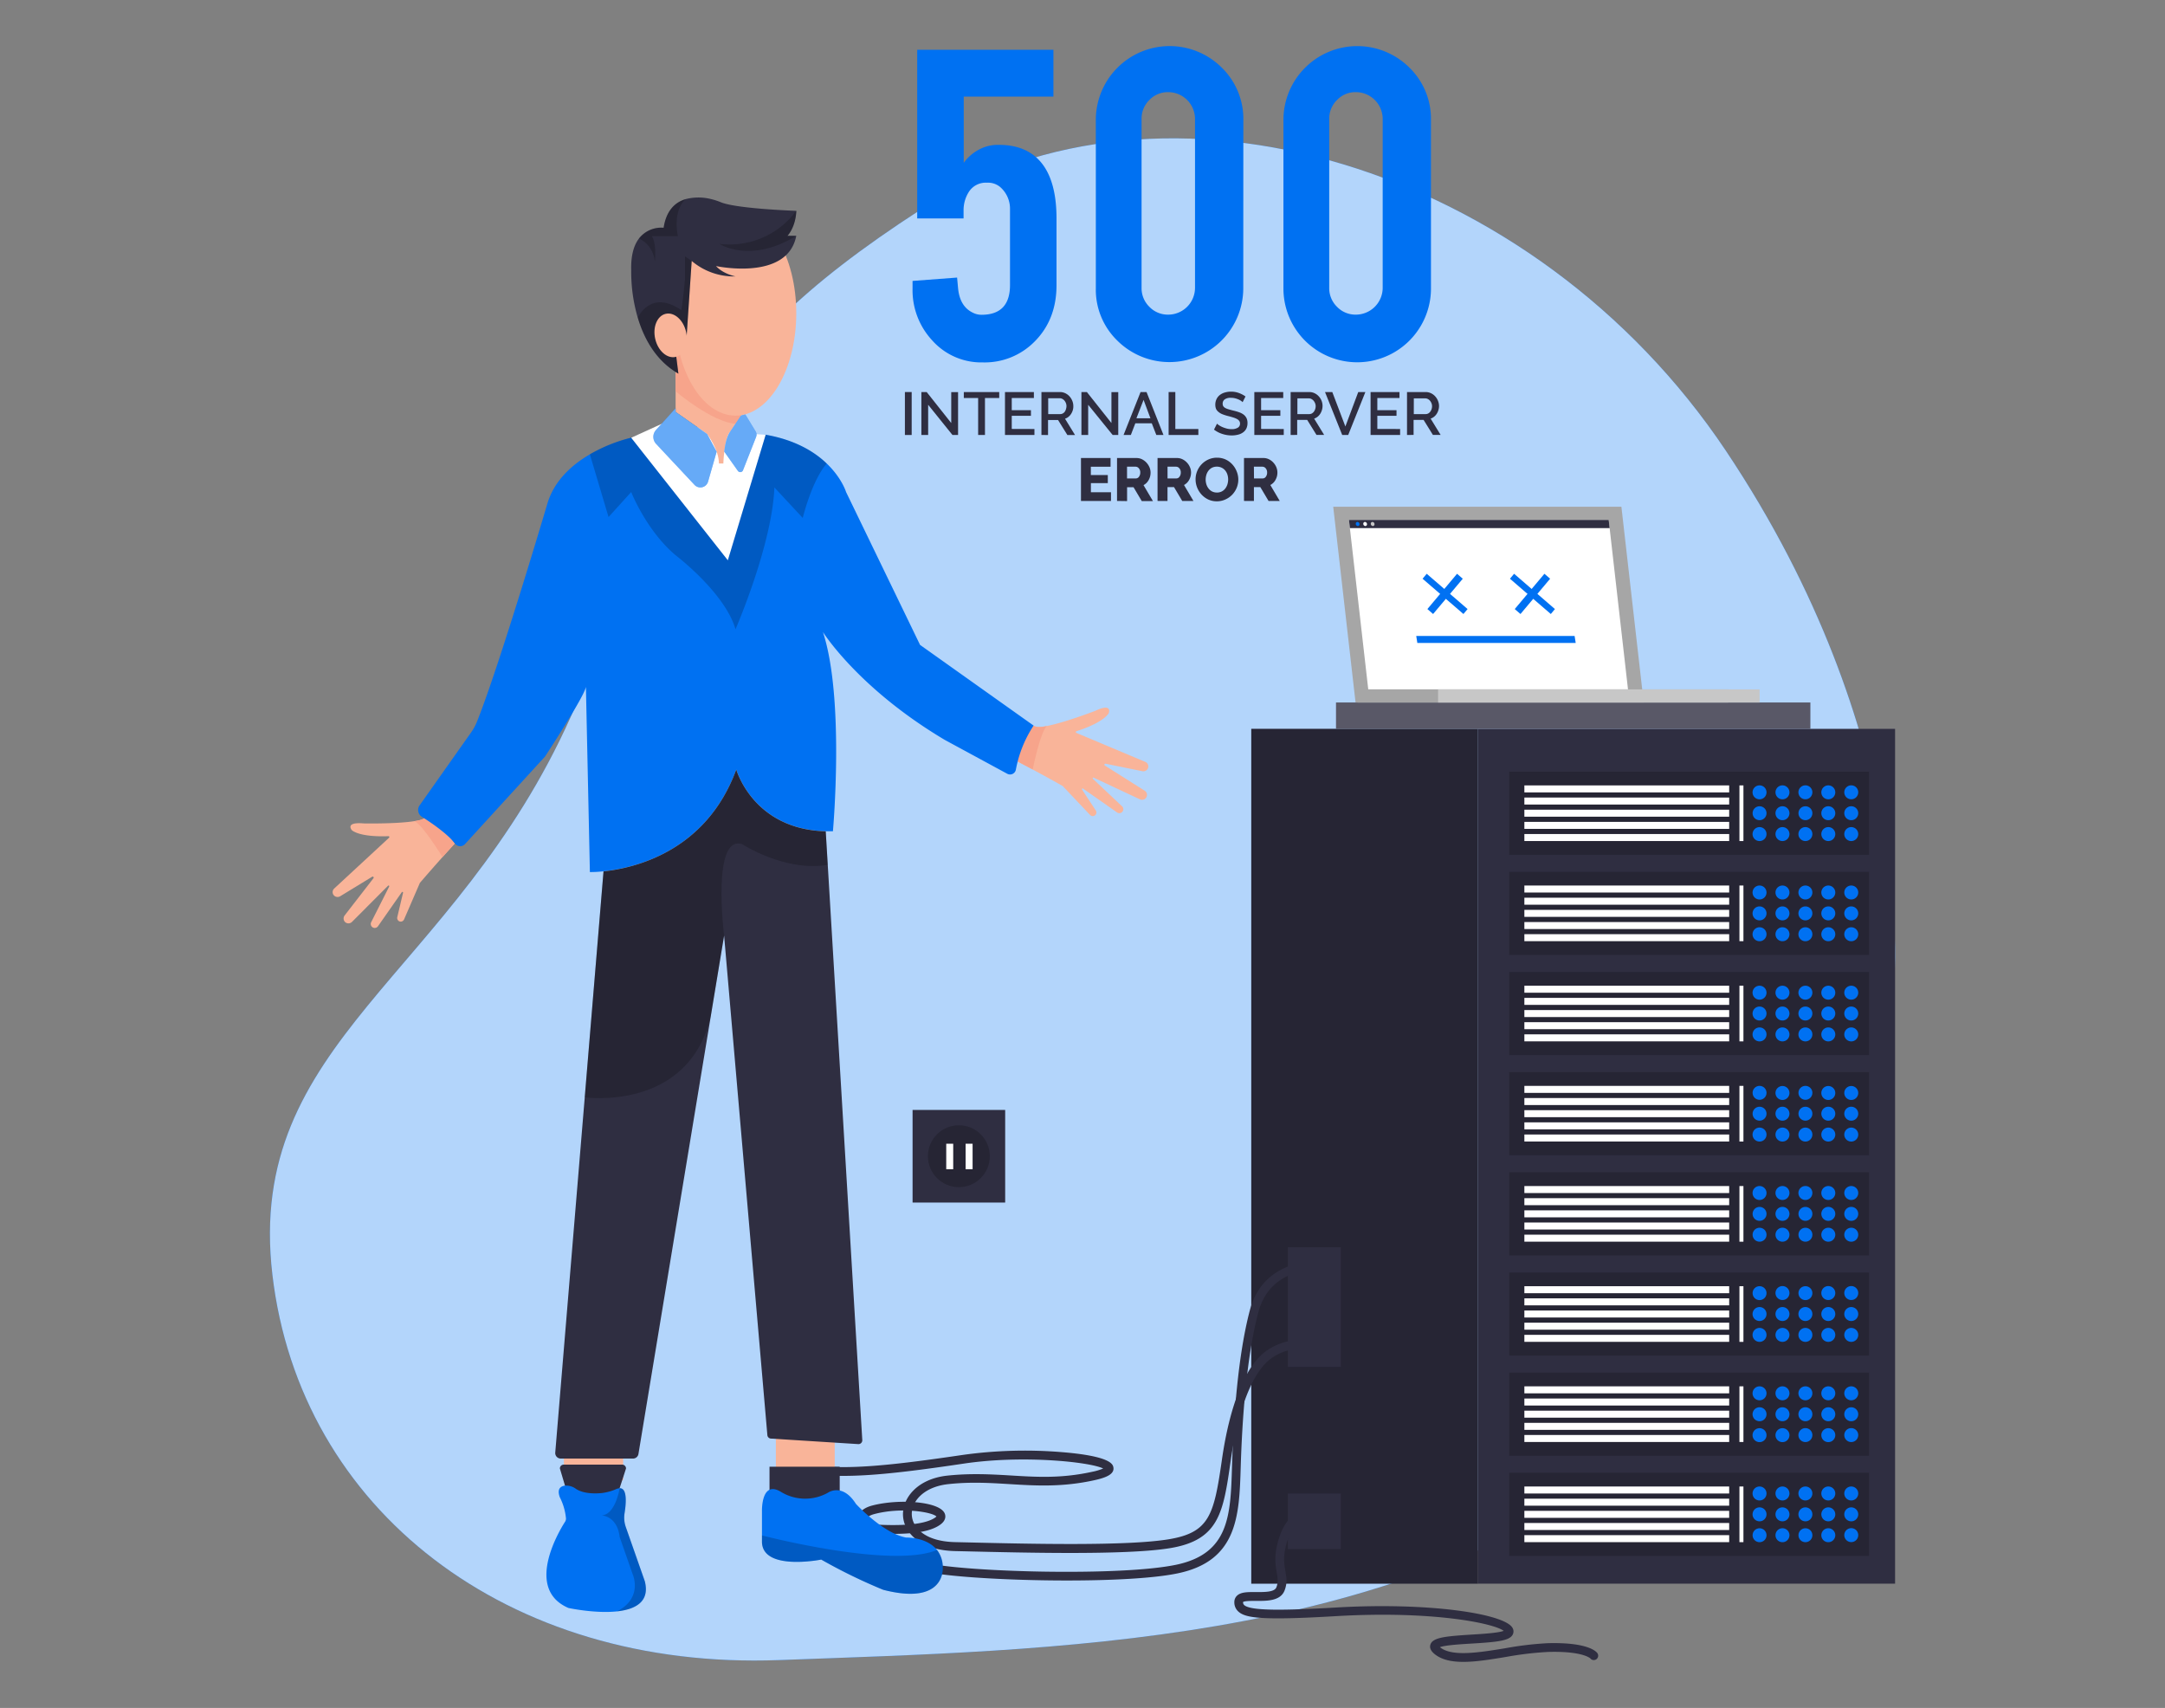 <svg id="b0652510-f7df-4b26-922c-65b208a8413c" data-name="Layer 1" xmlns="http://www.w3.org/2000/svg" width="865.76" height="682.89" viewBox="0 0 865.76 682.89"><rect x="0" y="0" width="865.76" height="682.89" fill="#808080" stroke="none"/><g id="fc7e0b59-37b3-4eb1-be62-c6e880683ca2" data-name="freesvgillustration--background-simple--inject-39"><path d="M690.18,180.25c-76.5-114.4-225.09-159.1-321.74-96.61s-93.13,97.53-140,202.5S97.89,416,108.94,509.75s93.65,158.11,202.63,154,243.55-5.54,341.89-80.28,104-191.17,104-191.17S766.67,294.64,690.18,180.25Z" fill="#0071f2"/><path d="M690.18,180.25c-76.5-114.4-225.09-159.1-321.74-96.61s-93.13,97.53-140,202.5S97.89,416,108.94,509.75s93.65,158.11,202.63,154,243.55-5.54,341.89-80.28,104-191.17,104-191.17S766.67,294.64,690.18,180.25Z" fill="#fff" opacity="0.7" style="isolation:isolate"/></g><rect x="500.37" y="291.42" width="90.64" height="341.78" fill="#2f2e41"/><rect x="500.37" y="291.42" width="90.64" height="341.78" opacity="0.2"/><rect x="591.01" y="291.42" width="166.81" height="341.78" fill="#2f2e41"/><rect x="603.53" y="588.86" width="143.88" height="33.23" opacity="0.2"/><rect x="609.58" y="594.35" width="81.9" height="2.8" fill="#fff"/><rect x="609.58" y="599.22" width="81.9" height="2.8" fill="#fff"/><rect x="609.58" y="604.08" width="81.9" height="2.8" fill="#fff"/><rect x="609.58" y="608.94" width="81.9" height="2.8" fill="#fff"/><rect x="609.58" y="613.8" width="81.9" height="2.8" fill="#fff"/><path d="M706.41,597.14a2.79,2.79,0,1,1-2.79-2.79A2.79,2.79,0,0,1,706.41,597.14Z" fill="#0071f2"/><path d="M715.58,597.14a2.79,2.79,0,1,1-2.79-2.79A2.79,2.79,0,0,1,715.58,597.14Z" fill="#0071f2"/><path d="M724.75,597.14a2.79,2.79,0,1,1-2.78-2.79A2.78,2.78,0,0,1,724.75,597.14Z" fill="#0071f2"/><path d="M733.91,597.14a2.79,2.79,0,1,1-2.78-2.79A2.79,2.79,0,0,1,733.91,597.14Z" fill="#0071f2"/><path d="M743.09,597.14a2.79,2.79,0,1,1-2.79-2.79A2.79,2.79,0,0,1,743.09,597.14Z" fill="#0071f2"/><path d="M706.41,605.48a2.79,2.79,0,1,1-2.79-2.79A2.79,2.79,0,0,1,706.41,605.48Z" fill="#0071f2"/><path d="M715.58,605.48a2.79,2.79,0,1,1-2.79-2.79A2.79,2.79,0,0,1,715.58,605.48Z" fill="#0071f2"/><path d="M724.75,605.48a2.79,2.79,0,1,1-2.78-2.79A2.78,2.78,0,0,1,724.75,605.48Z" fill="#0071f2"/><path d="M733.91,605.48a2.79,2.79,0,1,1-2.78-2.79A2.79,2.79,0,0,1,733.91,605.48Z" fill="#0071f2"/><path d="M743.09,605.48a2.79,2.79,0,1,1-2.79-2.79A2.79,2.79,0,0,1,743.09,605.48Z" fill="#0071f2"/><circle cx="703.63" cy="613.83" r="2.79" fill="#0071f2"/><path d="M715.58,613.83a2.79,2.79,0,1,1-2.79-2.79A2.79,2.79,0,0,1,715.58,613.83Z" fill="#0071f2"/><circle cx="721.97" cy="613.83" r="2.79" fill="#0071f2"/><path d="M733.91,613.83a2.79,2.79,0,1,1-2.78-2.79A2.79,2.79,0,0,1,733.91,613.83Z" fill="#0071f2"/><path d="M743.09,613.83A2.79,2.79,0,1,1,740.3,611,2.79,2.79,0,0,1,743.09,613.83Z" fill="#0071f2"/><rect x="695.58" y="594.35" width="1.6" height="22.25" fill="#fff"/><rect x="603.53" y="548.82" width="143.88" height="33.23" opacity="0.2"/><rect x="609.58" y="554.3" width="81.9" height="2.8" fill="#fff"/><rect x="609.58" y="559.17" width="81.9" height="2.8" fill="#fff"/><rect x="609.58" y="564.03" width="81.9" height="2.8" fill="#fff"/><rect x="609.58" y="568.9" width="81.9" height="2.8" fill="#fff"/><rect x="609.58" y="573.75" width="81.9" height="2.8" fill="#fff"/><path d="M706.41,557.09a2.79,2.79,0,1,1-2.79-2.79A2.79,2.79,0,0,1,706.41,557.09Z" fill="#0071f2"/><path d="M715.58,557.09a2.79,2.79,0,1,1-2.79-2.79A2.79,2.79,0,0,1,715.58,557.09Z" fill="#0071f2"/><path d="M724.75,557.09A2.79,2.79,0,1,1,722,554.3,2.78,2.78,0,0,1,724.75,557.09Z" fill="#0071f2"/><path d="M733.91,557.09a2.79,2.79,0,1,1-2.78-2.79A2.79,2.79,0,0,1,733.91,557.09Z" fill="#0071f2"/><path d="M743.09,557.09a2.79,2.79,0,1,1-2.79-2.79A2.79,2.79,0,0,1,743.09,557.09Z" fill="#0071f2"/><path d="M706.41,565.46a2.79,2.79,0,1,1-2.79-2.79A2.78,2.78,0,0,1,706.41,565.46Z" fill="#0071f2"/><path d="M715.58,565.46a2.79,2.79,0,1,1-2.79-2.79A2.78,2.78,0,0,1,715.58,565.46Z" fill="#0071f2"/><path d="M724.75,565.46a2.79,2.79,0,1,1-2.78-2.79A2.77,2.77,0,0,1,724.75,565.46Z" fill="#0071f2"/><path d="M733.91,565.46a2.79,2.79,0,1,1-2.78-2.79A2.78,2.78,0,0,1,733.91,565.46Z" fill="#0071f2"/><path d="M743.09,565.46a2.79,2.79,0,1,1-2.79-2.79A2.78,2.78,0,0,1,743.09,565.46Z" fill="#0071f2"/><path d="M706.41,573.82a2.79,2.79,0,1,1-2.79-2.79A2.79,2.79,0,0,1,706.41,573.82Z" fill="#0071f2"/><path d="M715.58,573.82a2.79,2.79,0,1,1-2.79-2.79A2.79,2.79,0,0,1,715.58,573.82Z" fill="#0071f2"/><path d="M724.75,573.82A2.79,2.79,0,1,1,722,571,2.78,2.78,0,0,1,724.75,573.82Z" fill="#0071f2"/><path d="M733.91,573.82a2.79,2.79,0,1,1-2.78-2.79A2.79,2.79,0,0,1,733.91,573.82Z" fill="#0071f2"/><path d="M743.09,573.82A2.79,2.79,0,1,1,740.3,571,2.79,2.79,0,0,1,743.09,573.82Z" fill="#0071f2"/><rect x="695.58" y="554.3" width="1.6" height="22.25" fill="#fff"/><rect x="603.53" y="508.77" width="143.88" height="33.23" opacity="0.2"/><rect x="609.58" y="514.27" width="81.9" height="2.8" fill="#fff"/><rect x="609.58" y="519.12" width="81.9" height="2.8" fill="#fff"/><rect x="609.58" y="523.98" width="81.9" height="2.8" fill="#fff"/><rect x="609.58" y="528.85" width="81.9" height="2.8" fill="#fff"/><rect x="609.58" y="533.71" width="81.9" height="2.8" fill="#fff"/><circle cx="703.63" cy="517.04" r="2.79" fill="#0071f2"/><path d="M715.58,517a2.79,2.79,0,1,1-2.79-2.79A2.79,2.79,0,0,1,715.58,517Z" fill="#0071f2"/><circle cx="721.97" cy="517.04" r="2.79" fill="#0071f2"/><path d="M733.91,517a2.79,2.79,0,1,1-2.78-2.79A2.79,2.79,0,0,1,733.91,517Z" fill="#0071f2"/><path d="M743.09,517a2.79,2.79,0,1,1-2.79-2.79A2.79,2.79,0,0,1,743.09,517Z" fill="#0071f2"/><path d="M706.41,525.39a2.79,2.79,0,1,1-2.79-2.79A2.79,2.79,0,0,1,706.41,525.39Z" fill="#0071f2"/><path d="M715.58,525.39a2.79,2.79,0,1,1-2.79-2.79A2.79,2.79,0,0,1,715.58,525.39Z" fill="#0071f2"/><path d="M724.75,525.39A2.79,2.79,0,1,1,722,522.6,2.78,2.78,0,0,1,724.75,525.39Z" fill="#0071f2"/><path d="M733.91,525.39a2.79,2.79,0,1,1-2.78-2.79A2.79,2.79,0,0,1,733.91,525.39Z" fill="#0071f2"/><path d="M743.09,525.39a2.79,2.79,0,1,1-2.79-2.79A2.79,2.79,0,0,1,743.09,525.39Z" fill="#0071f2"/><path d="M706.41,533.73a2.79,2.79,0,1,1-2.79-2.79A2.79,2.79,0,0,1,706.41,533.73Z" fill="#0071f2"/><path d="M715.58,533.73a2.79,2.79,0,1,1-2.79-2.79A2.79,2.79,0,0,1,715.58,533.73Z" fill="#0071f2"/><path d="M724.75,533.73a2.79,2.79,0,1,1-2.78-2.79A2.78,2.78,0,0,1,724.75,533.73Z" fill="#0071f2"/><path d="M733.91,533.73a2.79,2.79,0,1,1-2.78-2.79A2.79,2.79,0,0,1,733.91,533.73Z" fill="#0071f2"/><path d="M743.09,533.73a2.79,2.79,0,1,1-2.79-2.79A2.79,2.79,0,0,1,743.09,533.73Z" fill="#0071f2"/><rect x="695.58" y="514.27" width="1.6" height="22.25" fill="#fff"/><rect x="603.53" y="468.72" width="143.88" height="33.23" opacity="0.2"/><rect x="609.58" y="474.22" width="81.9" height="2.8" fill="#fff"/><rect x="609.58" y="479.07" width="81.9" height="2.8" fill="#fff"/><rect x="609.58" y="483.93" width="81.9" height="2.8" fill="#fff"/><rect x="609.58" y="488.8" width="81.9" height="2.8" fill="#fff"/><rect x="609.58" y="493.66" width="81.9" height="2.8" fill="#fff"/><path d="M706.41,477a2.79,2.79,0,1,1-2.79-2.79A2.79,2.79,0,0,1,706.41,477Z" fill="#0071f2"/><path d="M715.58,477a2.79,2.79,0,1,1-2.79-2.79A2.79,2.79,0,0,1,715.58,477Z" fill="#0071f2"/><path d="M724.75,477A2.79,2.79,0,1,1,722,474.2,2.78,2.78,0,0,1,724.75,477Z" fill="#0071f2"/><path d="M733.91,477a2.79,2.79,0,1,1-2.78-2.79A2.79,2.79,0,0,1,733.91,477Z" fill="#0071f2"/><path d="M743.09,477a2.79,2.79,0,1,1-2.79-2.79A2.79,2.79,0,0,1,743.09,477Z" fill="#0071f2"/><circle cx="703.63" cy="485.34" r="2.79" fill="#0071f2"/><path d="M715.58,485.34a2.79,2.79,0,1,1-2.79-2.79A2.79,2.79,0,0,1,715.58,485.34Z" fill="#0071f2"/><circle cx="721.97" cy="485.34" r="2.79" fill="#0071f2"/><path d="M733.91,485.34a2.79,2.79,0,1,1-2.78-2.79A2.79,2.79,0,0,1,733.91,485.34Z" fill="#0071f2"/><path d="M743.09,485.34a2.79,2.79,0,1,1-2.79-2.79A2.79,2.79,0,0,1,743.09,485.34Z" fill="#0071f2"/><circle cx="703.63" cy="493.68" r="2.79" fill="#0071f2"/><path d="M715.58,493.68a2.79,2.79,0,1,1-2.79-2.79A2.78,2.78,0,0,1,715.58,493.68Z" fill="#0071f2"/><circle cx="721.97" cy="493.68" r="2.79" fill="#0071f2"/><path d="M733.91,493.68a2.79,2.79,0,1,1-2.78-2.79A2.78,2.78,0,0,1,733.91,493.68Z" fill="#0071f2"/><path d="M743.09,493.68a2.79,2.79,0,1,1-2.79-2.79A2.78,2.78,0,0,1,743.09,493.68Z" fill="#0071f2"/><rect x="695.58" y="474.22" width="1.6" height="22.25" fill="#fff"/><rect x="603.53" y="428.67" width="143.88" height="33.23" opacity="0.2"/><rect x="609.58" y="434.17" width="81.9" height="2.8" fill="#fff"/><rect x="609.58" y="439.03" width="81.9" height="2.8" fill="#fff"/><rect x="609.58" y="443.88" width="81.9" height="2.8" fill="#fff"/><rect x="609.58" y="448.75" width="81.9" height="2.8" fill="#fff"/><rect x="609.58" y="453.61" width="81.9" height="2.8" fill="#fff"/><circle cx="703.63" cy="436.95" r="2.79" fill="#0071f2"/><path d="M715.58,437a2.79,2.79,0,1,1-2.79-2.78A2.79,2.79,0,0,1,715.58,437Z" fill="#0071f2"/><circle cx="721.97" cy="436.95" r="2.79" fill="#0071f2"/><path d="M733.91,437a2.79,2.79,0,1,1-2.78-2.78A2.79,2.79,0,0,1,733.91,437Z" fill="#0071f2"/><path d="M743.09,437a2.79,2.79,0,1,1-2.79-2.78A2.79,2.79,0,0,1,743.09,437Z" fill="#0071f2"/><circle cx="703.63" cy="445.29" r="2.79" fill="#0071f2"/><path d="M715.58,445.29a2.79,2.79,0,1,1-2.79-2.79A2.79,2.79,0,0,1,715.58,445.29Z" fill="#0071f2"/><circle cx="721.97" cy="445.29" r="2.79" fill="#0071f2"/><path d="M733.91,445.29a2.79,2.79,0,1,1-2.78-2.79A2.79,2.79,0,0,1,733.91,445.29Z" fill="#0071f2"/><path d="M743.09,445.29a2.79,2.79,0,1,1-2.79-2.79A2.79,2.79,0,0,1,743.09,445.29Z" fill="#0071f2"/><path d="M706.41,453.64a2.79,2.79,0,1,1-2.79-2.79A2.79,2.79,0,0,1,706.41,453.64Z" fill="#0071f2"/><path d="M715.58,453.64a2.79,2.79,0,1,1-2.79-2.79A2.79,2.79,0,0,1,715.58,453.64Z" fill="#0071f2"/><path d="M724.75,453.64a2.79,2.79,0,1,1-2.78-2.79A2.78,2.78,0,0,1,724.75,453.64Z" fill="#0071f2"/><path d="M733.91,453.64a2.79,2.79,0,1,1-2.78-2.79A2.79,2.79,0,0,1,733.91,453.64Z" fill="#0071f2"/><path d="M743.09,453.64a2.79,2.79,0,1,1-2.79-2.79A2.79,2.79,0,0,1,743.09,453.64Z" fill="#0071f2"/><rect x="695.58" y="434.17" width="1.6" height="22.25" fill="#fff"/><rect x="603.53" y="388.62" width="143.88" height="33.23" opacity="0.2"/><rect x="609.58" y="394.12" width="81.9" height="2.8" fill="#fff"/><rect x="609.58" y="398.98" width="81.9" height="2.8" fill="#fff"/><rect x="609.58" y="403.85" width="81.9" height="2.8" fill="#fff"/><rect x="609.58" y="408.7" width="81.9" height="2.8" fill="#fff"/><rect x="609.58" y="413.56" width="81.9" height="2.8" fill="#fff"/><path d="M706.41,396.9a2.79,2.79,0,1,1-2.79-2.78A2.79,2.79,0,0,1,706.41,396.9Z" fill="#0071f2"/><path d="M715.58,396.9a2.79,2.79,0,1,1-2.79-2.78A2.79,2.79,0,0,1,715.58,396.9Z" fill="#0071f2"/><path d="M724.75,396.9a2.79,2.79,0,1,1-2.78-2.78A2.78,2.78,0,0,1,724.75,396.9Z" fill="#0071f2"/><path d="M733.91,396.9a2.79,2.79,0,1,1-2.78-2.78A2.79,2.79,0,0,1,733.91,396.9Z" fill="#0071f2"/><path d="M743.09,396.9a2.79,2.79,0,1,1-2.79-2.78A2.79,2.79,0,0,1,743.09,396.9Z" fill="#0071f2"/><path d="M706.41,405.24a2.79,2.79,0,1,1-2.79-2.79A2.79,2.79,0,0,1,706.41,405.24Z" fill="#0071f2"/><path d="M715.58,405.24a2.79,2.79,0,1,1-2.79-2.79A2.79,2.79,0,0,1,715.58,405.24Z" fill="#0071f2"/><path d="M724.75,405.24a2.79,2.79,0,1,1-2.78-2.79A2.78,2.78,0,0,1,724.75,405.24Z" fill="#0071f2"/><path d="M733.91,405.24a2.79,2.79,0,1,1-2.78-2.79A2.79,2.79,0,0,1,733.91,405.24Z" fill="#0071f2"/><path d="M743.09,405.24a2.79,2.79,0,1,1-2.79-2.79A2.79,2.79,0,0,1,743.09,405.24Z" fill="#0071f2"/><path d="M706.41,413.59a2.79,2.79,0,1,1-2.79-2.79A2.79,2.79,0,0,1,706.41,413.59Z" fill="#0071f2"/><path d="M715.58,413.59a2.79,2.79,0,1,1-2.79-2.79A2.79,2.79,0,0,1,715.58,413.59Z" fill="#0071f2"/><path d="M724.75,413.59A2.79,2.79,0,1,1,722,410.8,2.78,2.78,0,0,1,724.75,413.59Z" fill="#0071f2"/><path d="M733.91,413.59a2.79,2.79,0,1,1-2.78-2.79A2.79,2.79,0,0,1,733.91,413.59Z" fill="#0071f2"/><path d="M743.09,413.59a2.79,2.79,0,1,1-2.79-2.79A2.79,2.79,0,0,1,743.09,413.59Z" fill="#0071f2"/><rect x="695.58" y="394.12" width="1.6" height="22.25" fill="#fff"/><rect x="603.53" y="348.59" width="143.88" height="33.23" opacity="0.2"/><rect x="609.58" y="354.06" width="81.9" height="2.8" fill="#fff"/><rect x="609.58" y="358.93" width="81.9" height="2.8" fill="#fff"/><rect x="609.58" y="363.79" width="81.9" height="2.8" fill="#fff"/><rect x="609.58" y="368.66" width="81.9" height="2.8" fill="#fff"/><rect x="609.58" y="373.51" width="81.9" height="2.8" fill="#fff"/><path d="M706.41,356.85a2.79,2.79,0,1,1-2.79-2.79A2.79,2.79,0,0,1,706.41,356.85Z" fill="#0071f2"/><path d="M715.58,356.85a2.79,2.79,0,1,1-2.79-2.79A2.79,2.79,0,0,1,715.58,356.85Z" fill="#0071f2"/><path d="M724.75,356.85a2.79,2.79,0,1,1-2.78-2.79A2.78,2.78,0,0,1,724.75,356.85Z" fill="#0071f2"/><path d="M733.91,356.85a2.79,2.79,0,1,1-2.78-2.79A2.79,2.79,0,0,1,733.91,356.85Z" fill="#0071f2"/><path d="M743.09,356.85a2.79,2.79,0,1,1-2.79-2.79A2.79,2.79,0,0,1,743.09,356.85Z" fill="#0071f2"/><path d="M706.41,365.2a2.79,2.79,0,1,1-2.79-2.79A2.79,2.79,0,0,1,706.41,365.2Z" fill="#0071f2"/><path d="M715.58,365.2a2.79,2.79,0,1,1-2.79-2.79A2.79,2.79,0,0,1,715.58,365.2Z" fill="#0071f2"/><path d="M724.75,365.2a2.79,2.79,0,1,1-2.78-2.79A2.78,2.78,0,0,1,724.75,365.2Z" fill="#0071f2"/><path d="M733.91,365.2a2.79,2.79,0,1,1-2.78-2.79A2.79,2.79,0,0,1,733.91,365.2Z" fill="#0071f2"/><path d="M743.09,365.2a2.79,2.79,0,1,1-2.79-2.79A2.79,2.79,0,0,1,743.09,365.2Z" fill="#0071f2"/><path d="M706.41,373.54a2.79,2.79,0,1,1-2.79-2.79A2.79,2.79,0,0,1,706.41,373.54Z" fill="#0071f2"/><path d="M715.58,373.54a2.79,2.79,0,1,1-2.79-2.79A2.79,2.79,0,0,1,715.58,373.54Z" fill="#0071f2"/><path d="M724.75,373.54a2.79,2.79,0,1,1-2.78-2.79A2.78,2.78,0,0,1,724.75,373.54Z" fill="#0071f2"/><path d="M733.91,373.54a2.79,2.79,0,1,1-2.78-2.79A2.79,2.79,0,0,1,733.91,373.54Z" fill="#0071f2"/><path d="M743.09,373.54a2.79,2.79,0,1,1-2.79-2.79A2.79,2.79,0,0,1,743.09,373.54Z" fill="#0071f2"/><rect x="695.58" y="354.06" width="1.6" height="22.25" fill="#fff"/><rect x="603.53" y="308.54" width="143.88" height="33.23" opacity="0.2"/><rect x="609.58" y="314.03" width="81.9" height="2.8" fill="#fff"/><rect x="609.58" y="318.88" width="81.9" height="2.8" fill="#fff"/><rect x="609.58" y="323.74" width="81.9" height="2.8" fill="#fff"/><rect x="609.58" y="328.61" width="81.9" height="2.8" fill="#fff"/><rect x="609.58" y="333.47" width="81.9" height="2.8" fill="#fff"/><path d="M706.41,316.8a2.79,2.79,0,1,1-2.79-2.79A2.79,2.79,0,0,1,706.41,316.8Z" fill="#0071f2"/><path d="M715.58,316.8a2.79,2.79,0,1,1-2.79-2.79A2.79,2.79,0,0,1,715.58,316.8Z" fill="#0071f2"/><path d="M724.75,316.8A2.79,2.79,0,1,1,722,314,2.78,2.78,0,0,1,724.75,316.8Z" fill="#0071f2"/><path d="M733.91,316.8a2.79,2.79,0,1,1-2.78-2.79A2.79,2.79,0,0,1,733.91,316.8Z" fill="#0071f2"/><path d="M743.09,316.8A2.79,2.79,0,1,1,740.3,314,2.79,2.79,0,0,1,743.09,316.8Z" fill="#0071f2"/><circle cx="703.63" cy="325.15" r="2.79" fill="#0071f2"/><path d="M715.58,325.15a2.79,2.79,0,1,1-2.79-2.79A2.79,2.79,0,0,1,715.58,325.15Z" fill="#0071f2"/><circle cx="721.97" cy="325.15" r="2.79" fill="#0071f2"/><path d="M733.91,325.15a2.79,2.79,0,1,1-2.78-2.79A2.79,2.79,0,0,1,733.91,325.15Z" fill="#0071f2"/><path d="M743.09,325.15a2.79,2.79,0,1,1-2.79-2.79A2.79,2.79,0,0,1,743.09,325.15Z" fill="#0071f2"/><path d="M706.41,333.49a2.79,2.79,0,1,1-2.79-2.79A2.79,2.79,0,0,1,706.41,333.49Z" fill="#0071f2"/><path d="M715.58,333.49a2.79,2.79,0,1,1-2.79-2.79A2.79,2.79,0,0,1,715.58,333.49Z" fill="#0071f2"/><path d="M724.75,333.49A2.79,2.79,0,1,1,722,330.7,2.78,2.78,0,0,1,724.75,333.49Z" fill="#0071f2"/><path d="M733.91,333.49a2.79,2.79,0,1,1-2.78-2.79A2.79,2.79,0,0,1,733.91,333.49Z" fill="#0071f2"/><path d="M743.09,333.49a2.79,2.79,0,1,1-2.79-2.79A2.79,2.79,0,0,1,743.09,333.49Z" fill="#0071f2"/><rect x="695.58" y="314.03" width="1.6" height="22.25" fill="#fff"/><rect x="534.27" y="280.88" width="189.66" height="10.54" fill="#2f2e41"/><rect x="534.27" y="280.88" width="189.66" height="10.54" fill="#fff" opacity="0.2"/><rect x="514.99" y="498.68" width="21.18" height="47.85" fill="#2f2e41"/><rect x="514.99" y="597.16" width="21.18" height="22.21" fill="#2f2e41"/><rect x="364.93" y="443.79" width="37.03" height="37.03" fill="#2f2e41"/><circle cx="383.44" cy="462.29" r="12.37" opacity="0.2"/><rect x="378.39" y="457.3" width="2.79" height="10.2" fill="#fff"/><rect x="386.14" y="457.3" width="2.79" height="10.2" fill="#fff"/><g id="b6aaaa30-74c7-4e86-bfdf-671de532198b" data-name="freesvgillustration--Device--inject-34"><polygon points="657.3 280.88 542.07 280.88 533.14 202.62 648.38 202.62 657.3 280.88" fill="#a6a6a6"/><polygon points="651.02 275.64 547.15 275.64 539.43 207.87 643.3 207.87 651.02 275.64" fill="#fff"/><polygon points="586.87 243.52 585.21 245.5 568.87 231.39 570.53 229.41 586.87 243.52" fill="#0071f2"/><polygon points="582.66 229.41 584.95 231.39 573.08 245.5 570.8 243.52 582.66 229.41" fill="#0071f2"/><polygon points="621.8 243.52 620.15 245.5 603.81 231.39 605.47 229.41 621.8 243.52" fill="#0071f2"/><polygon points="617.6 229.41 619.88 231.39 608.02 245.5 605.73 243.52 617.6 229.41" fill="#0071f2"/><polygon points="566.78 257.08 566.34 254.29 629.67 254.29 630.11 257.08 566.78 257.08" fill="#0071f2"/><rect x="542.87" y="275.64" width="148.24" height="5.26" fill="#a6a6a6"/><rect x="575.08" y="275.64" width="128.56" height="5.26" fill="#c7c7c7"/><polygon points="643.68 211.16 643.3 207.87 539.43 207.87 539.81 211.16 643.68 211.16" fill="#2f2e41"/><path d="M548.17,209.52a.9.9,0,0,0,.82.81.68.68,0,0,0,.66-.69s0-.08,0-.12a.88.88,0,0,0-.83-.83.69.69,0,0,0-.65.71A.49.49,0,0,0,548.17,209.52Z" fill="#c7c7c7"/><path d="M545.16,209.52a.9.9,0,0,0,.84.81.69.69,0,0,0,.65-.72s0-.06,0-.09a.9.9,0,0,0-.82-.83.7.7,0,0,0-.67.73S545.16,209.49,545.16,209.52Z" fill="#fff"/><path d="M542.16,209.52a.9.9,0,0,0,.83.81.67.67,0,0,0,.65-.69.49.49,0,0,0,0-.12.88.88,0,0,0-.82-.83.69.69,0,0,0-.66.71S542.16,209.48,542.16,209.52Z" fill="#0071f2"/></g><path d="M427.87,620.92c-14.36,0-29.47-.36-41.65-.65l-4.37-.1c-13.92-.33-20.45-7.4-20.75-14.26s5.66-14.57,17.62-15.9c9.39-1,17.56-.54,25.46-.07,10.46.64,20.33,1.24,32.71-1.5a21.34,21.34,0,0,0,4.26-1.29c-5.16-2.59-31.86-5.47-55.45-2-33.56,5-47.29,5.87-63.85,4.16a1.75,1.75,0,0,1-1.56-1.92,1.73,1.73,0,0,1,1.92-1.56c16.22,1.67,29.75.78,63-4.14a180.76,180.76,0,0,1,38.68-1.14c20.49,1.58,21.13,5,21.34,6.14.54,2.93-3.52,4.24-7.57,5.14-12.85,2.84-23.44,2.2-33.67,1.58-7.76-.47-15.77-1-24.86,0-9.83,1.09-14.74,7-14.51,12.26.21,4.86,4.88,10.63,17.33,10.92l4.37.1c25.72.61,64.58,1.54,81.22-1.27,16.16-2.72,17.93-9.79,21.08-31.7,3.11-21.72,9.24-37.06,17.26-43.22a24.11,24.11,0,0,1,18-4.5,1.75,1.75,0,0,1-.52,3.47A20.52,20.52,0,0,0,508,543.38c-7.25,5.57-12.91,20.11-15.89,40.91-2.91,20.24-4.51,31.39-24,34.67C459.13,620.47,444,620.92,427.87,620.92Z" fill="#2f2e41"/><path d="M426.65,631.93c-22.95,0-46.8-1.42-56.39-3.47-10-2.14-21.83-9.08-26-15.77-5.37-.43-11.47-1.1-18.36-2a1.75,1.75,0,1,1,.46-3.47c5.1.67,10.8,1.36,16.47,1.85a5.67,5.67,0,0,1-.07-.82c0-1.75.69-4.9,6.06-6.3,10.54-2.75,26.78-1.71,28.94,3.13.35.78.85,2.81-2.07,4.74-4.48,3-12.86,4-26.76,3.21,4.33,4.7,13.27,10.13,22,12,16.74,3.59,77.47,5.21,99.43.6,21.26-4.47,21.72-19.81,22.31-39.23.56-18.39,2.26-44.19,7.17-62.65,5-18.87,23.5-19.23,23.69-19.23h0a1.76,1.76,0,0,1,0,3.51c-.64,0-16,.38-20.32,16.62-4.83,18.14-6.51,43.65-7.06,61.85-.58,19.29-1.14,37.52-25.09,42.55C461.45,631.09,444.31,631.93,426.65,631.93Zm-80.13-22.58c11.66.83,22.6.63,27.27-2.46a3.44,3.44,0,0,0,.68-.55c-1.72-1.82-14.05-3.8-24.74-1-3.48.91-3.45,2.36-3.44,2.84A4.1,4.1,0,0,0,346.52,609.35Z" fill="#2f2e41"/><path d="M585.17,664.47c-4.56,0-8.48-.77-11.33-3-1.63-1.27-2.25-2.58-1.84-3.9.9-2.9,6.21-3.35,16.31-4,4.17-.25,10.86-.65,13-1.51-4-3.06-28.75-8.14-67.16-5.87-29.57,1.74-36.15.78-39-1.89a4.89,4.89,0,0,1-1.55-3.67,3.47,3.47,0,0,1,1-2.56c1.56-1.57,4.39-1.54,7.67-1.51,3.46,0,7.38.06,8.15-1.93s.53-3.66.14-5.85c-.58-3.3-1.3-7.41,1.22-14.73,4.51-13.09,16.37-12.19,16.49-12.18a1.75,1.75,0,1,1-.32,3.49c-.36,0-9.26-.62-12.86,9.83-2.23,6.46-1.62,9.92-1.08,13,.43,2.44.84,4.74-.32,7.73-1.66,4.25-7.08,4.2-11.45,4.16-1.74,0-4.65,0-5.16.48a1.51,1.51,0,0,0,.45,1.19c2.62,2.43,16.46,2.14,36.44,1,37.37-2.21,67.3,2.44,70.79,8a2.77,2.77,0,0,1,.12,2.88c-1.32,2.38-6,2.9-16.37,3.52-4.3.26-10.56.63-12.71,1.44l.18.14c4.82,3.74,15.42,2,25.67.34A133.22,133.22,0,0,1,618.91,657c15.71-.43,19.25,3.18,19.8,3.9a1.75,1.75,0,0,1-2.74,2.19c-.18-.17-3.4-3-17-2.59a133.74,133.74,0,0,0-16.77,2C596.16,663.5,590.26,664.47,585.17,664.47Z" fill="#2f2e41"/><rect x="225.49" y="576.53" width="23.7" height="15.35" fill="#f9b499"/><rect x="310.26" y="569.52" width="23.53" height="23.53" fill="#f9b499"/><path d="M244.19,602.86l-14.76-.77a1.54,1.54,0,0,1-1.54-1.53l-4-13.42a1.53,1.53,0,0,1,1.53-1.54h23.39a1.54,1.54,0,0,1,1.53,1.54l-4.6,14.18A1.54,1.54,0,0,1,244.19,602.86Z" fill="#2f2e41"/><rect x="307.72" y="586.44" width="28.07" height="16.75" fill="#2f2e41"/><path d="M406.56,304.28s7.62,3.92,18.41,10l10.94,11.57a1.46,1.46,0,0,0,1.89.2h0a1.45,1.45,0,0,0,.39-2l-5.51-8.39a.28.28,0,0,1,.39-.38l13.62,9.55a1.57,1.57,0,0,0,2-.13h0a1.58,1.58,0,0,0,0-2.32l-11.65-11a.28.28,0,0,1,.31-.45l18.54,8.69a2,2,0,0,0,2.62-1h0a2,2,0,0,0-.74-2.46l-15.94-10.07a.4.4,0,0,1,.3-.73l14.73,3a2,2,0,0,0,2.35-1.92h0a2,2,0,0,0-1.2-1.81l-27.57-11.59a.36.36,0,0,1,0-.67c2.69-.85,10.4-3.54,12.89-7.13,0,0,1.85-4.39-5.4-1,0,0-22.61,8.71-24.62,5.87C413.33,290.13,408.23,297,406.56,304.28Z" fill="#f9b499"/><path d="M406.56,304.28l6.4,3.38s3.08-15.21,5.69-17.37c0,0-3.65,1-5.32-.16C413.33,290.13,409.37,294.9,406.56,304.28Z" fill="#f7a48b"/><path d="M181.8,337.33S176,343.61,167.91,353l-6.33,14.62a1.46,1.46,0,0,1-1.71.83h0a1.47,1.47,0,0,1-1-1.75l2.31-9.76a.28.28,0,0,0-.5-.22l-9.53,13.63a1.59,1.59,0,0,1-1.92.55h0a1.6,1.6,0,0,1-.8-2.18l7.21-14.28a.28.28,0,0,0-.44-.32l-14.46,14.5a2,2,0,0,1-2.79,0h0a2,2,0,0,1-.15-2.57l11.54-14.9a.4.4,0,0,0-.53-.59L136,358.37a2,2,0,0,1-2.87-1h0a2,2,0,0,1,.51-2.11l21.95-20.31a.36.36,0,0,0-.25-.62c-2.82.12-11,.23-14.55-2.3,0,0-3.24-3.49,4.72-2.8,0,0,24.23.47,25.15-2.88C170.61,326.34,177.75,331,181.8,337.33Z" fill="#f9b499"/><path d="M181.8,337.33l-4.86,5.37s-8.08-13.26-11.27-14.39c0,0,3.78-.28,4.94-2C170.61,326.34,176,329.47,181.8,337.33Z" fill="#f7a48b"/><path d="M406.24,307.7a2.36,2.36,0,0,1-3.46,1.67l-25-13.55c-34.66-20.62-48.7-43.12-48.7-43.12,8.76,26.68,4,79.65,4,79.65-1,0-1.94,0-2.87,0-29.05-.76-35.77-24.69-35.77-24.69-12.13,33-41,39.46-53.09,40.71a46.74,46.74,0,0,1-5.46.31l-1.59-74.08c-.4,3.58-16.34,27.88-16.34,27.88l-32,35a2.6,2.6,0,0,1-4-.17c-2.87-3.83-9.48-8.34-13.29-10.76a3.19,3.19,0,0,1-.88-4.53l20.61-29.19a21.13,21.13,0,0,0,2.34-4.31C199.63,266.46,219,201,219,201c2.83-9.09,9.92-15.28,16.85-19.32A63.35,63.35,0,0,1,252.41,175l53.77-1.18c11.88,2.07,19.56,6.84,24.41,11.5,6.06,5.8,7.75,11.42,7.75,11.42l29.58,61.11,45.41,32.26A47.66,47.66,0,0,0,406.24,307.7Z" fill="#0071f2"/><path d="M330.59,185.34c-6,6.91-9.58,21.75-9.58,21.75l-11.34-12.2c-.9,23.05-15.55,56.71-15.55,56.71C289.93,237,270.17,222,270.17,222c-11.72-9.86-17.76-25.27-17.76-25.27l-9.06,10-7.47-25.1v0A63.35,63.35,0,0,1,252.41,175l53.77-1.18C318.06,175.91,325.74,180.68,330.59,185.34Z" opacity="0.2"/><polygon points="252.41 175.03 264.52 169.5 302.81 173.63 306.18 173.83 291.05 224.02 252.41 175.03" fill="#fff"/><path d="M270.17,142.69v22l12.61,8.84s4.71,6.18,4.71,11.78h1.77s.29-10.31,2.94-13l4.13-6.19,6.48-16.79-28.58-11Z" fill="#f9b499"/><path d="M270.17,142.69v13.77s14.37,12.23,23.95,13l2.21-3.32v-13L271.7,141.07Z" fill="#f7a48b"/><path d="M270.17,163.24l-7.84,8.69a4.09,4.09,0,0,0,.05,5.55l15.35,16.39a3.2,3.2,0,0,0,5.42-1.3l3.42-11.95-3.79-7.07-12.61-8.84Z" fill="#0071f2"/><path d="M289.64,180.59l5.43,7.68a1.17,1.17,0,0,0,2.05-.25l5.24-13.32a2.53,2.53,0,0,0-.19-2.21L298,165.65l-1.69.53-4.13,6.19S290.33,174.21,289.64,180.59Z" fill="#0071f2"/><path d="M289.64,180.59l5.43,7.68a1.17,1.17,0,0,0,2.05-.25l5.24-13.32a2.53,2.53,0,0,0-.19-2.21L298,165.65l-1.69.53-4.13,6.19S290.33,174.21,289.64,180.59Z" fill="#fff" opacity="0.4"/><path d="M270.17,163.24l-7.84,8.69a4.09,4.09,0,0,0,.05,5.55l15.35,16.39a3.2,3.2,0,0,0,5.42-1.3l3.42-11.95-3.79-7.07-12.61-8.84Z" fill="#fff" opacity="0.4"/><path d="M343.21,577.4l-34.93-2.21a1.51,1.51,0,0,1-1.42-1.38l-17.3-199.73L255.31,581.33a2.2,2.2,0,0,1-2.18,1.85H224.25a2.21,2.21,0,0,1-2.21-2.39l11.79-142,7.51-90.38c12.09-1.25,41-7.75,53.09-40.71,0,0,6.72,23.93,35.77,24.69l.81,13.44,13.81,230A1.52,1.52,0,0,1,343.21,577.4Z" fill="#2f2e41"/><path d="M331,345.79c-17.16,2.89-34.18-8.26-34.18-8.26-12.35-4-7.27,36.55-7.27,36.55l-5.35,32.31c-9,38.2-50.38,32.36-50.38,32.36l7.51-90.38c12.09-1.25,41-7.75,53.09-40.71,0,0,6.72,23.93,35.77,24.69Z" opacity="0.2"/><ellipse cx="294.12" cy="125.23" rx="24.3" ry="40.95" fill="#f9b499"/><path d="M314.89,94.29h3.53c-3.53,18.28-32.1,12.09-32.1,12.09,2.94,3.23,7.8,4.13,7.8,4.13a26,26,0,0,1-17.52-6.18h0l-2,29.75-4.8,3.54,1.48,11.78c-9.06-5.2-13.79-14.14-16.24-22.36a64.83,64.83,0,0,1-2.62-18.88c-.2-6.29,1.18-10.29,3.11-12.81a11.28,11.28,0,0,1,9.85-4.28c1.05-7,4.69-10.22,8.71-11.43a20.59,20.59,0,0,1,9.72-.17,27.18,27.18,0,0,1,4.64,1.47c6.58,2.56,30,3.36,30,3.36C318.13,91.06,314.89,94.29,314.89,94.29Z" fill="#2f2e41"/><path d="M314.89,94.29h3.53c-18.48,11.34-30.74,3.21-30.74,3.21a33.13,33.13,0,0,0,30.69-13.14s.05,0,.05,0C318.1,91.09,314.89,94.29,314.89,94.29Z" opacity="0.2"/><path d="M274.61,134.07l-4.8,3.54,1.48,11.78c-9.06-5.2-13.79-14.14-16.24-22.36,0,0,5.1-11.57,17.41-3,0,0,.7-3.93,1.46-12.31v-9.24l2.67,1.87Z" opacity="0.2"/><path d="M271.09,94.43H260.67c2,3.07,1.19,10.25,1.19,10.25a11.25,11.25,0,0,0-6.32-9.34,11.28,11.28,0,0,1,9.85-4.28c1.05-7,4.69-10.22,8.71-11.43C268.74,84.87,271.09,94.43,271.09,94.43Z" opacity="0.2"/><ellipse cx="268.19" cy="134.07" rx="6.33" ry="8.84" transform="translate(-23.19 63.38) rotate(-12.92)" fill="#f9b499"/><path d="M246.71,644.28c-8.78.94-19.39-1.36-19.39-1.36-17.4-7.48-4.11-30.12-1.51-34.24a2.64,2.64,0,0,0,.53-1.47,23.37,23.37,0,0,0-2.48-8.57c-1.14-3.16.16-4.26,1.73-4.59a6.43,6.43,0,0,1,4.69,1.22c2.84,1.89,7.11,2,10.27,1.71a20.72,20.72,0,0,0,5.95-1.63,4,4,0,0,1,1.26-.31c3.19-.11,2.59,6.21,2,9.93a11.23,11.23,0,0,0,.5,5.63l7.57,21.58C260,640.49,254,643.49,246.71,644.28Z" fill="#0071f2"/><path d="M246.71,644.28h0c10.54-5.36,6.32-14.76,6.32-14.76l-5.24-15c-1-8.63-7.41-8.63-7.41-8.63,5.75,0,7.41-10.88,7.41-10.88,3.19-.11,2.59,6.21,2,9.93a11.23,11.23,0,0,0,.5,5.63l7.57,21.58C260,640.49,254,643.49,246.71,644.28Z" opacity="0.2"/><path d="M353.15,635.64a218.06,218.06,0,0,1-24.75-12.07s-23.71,4.72-23.7-7.22v-12s-.44-13,7.85-7.7a18.6,18.6,0,0,0,18.57.16s5.73-4.09,11.17,4.51c0,0,10.86,11.78,20.07,13.44,0,0,8.17-.25,12.3,4.92a11.27,11.27,0,0,1,2.34,7.15S378.21,642.14,353.15,635.64Z" fill="#0071f2"/><path d="M353.15,635.64a218.06,218.06,0,0,1-24.75-12.07s-23.71,4.72-23.7-7.22v-2.44s51.62,13.46,70,5.82a11.27,11.27,0,0,1,2.34,7.15S378.21,642.14,353.15,635.64Z" opacity="0.2"/><g id="ff8d4da4-0b24-49a3-838f-4658152fa4c6" data-name="freesvgillustration--Texts--inject-34"><path d="M361.86,173.92V156.75h2.71v17.17Z" fill="#2f2e41"/><path d="M371.16,161.84v12.08h-2.71V156.75h2.12l9.82,12.39V156.78h2.73v17.14h-2.24Z" fill="#2f2e41"/><path d="M399.58,159.15h-5.7v14.77h-2.73V159.15h-5.73v-2.38h14.16Z" fill="#2f2e41"/><path d="M413.66,171.53v2.39H401.88V156.75h11.56v2.39h-8.85V164h7.67v2.25h-7.67v5.25Z" fill="#2f2e41"/><path d="M416.46,173.92V156.75h7.43a5,5,0,0,1,2.14.49,5.37,5.37,0,0,1,1.68,1.27,5.88,5.88,0,0,1,1.1,1.79,5.5,5.5,0,0,1,.4,2A5.22,5.22,0,0,1,429,164a5.51,5.51,0,0,1-.68,1.48,4.63,4.63,0,0,1-1.06,1.19,4.14,4.14,0,0,1-1.37.74l4,6.52h-3.06l-3.73-6h-4v6Zm2.71-8.35h4.77a2.23,2.23,0,0,0,1.05-.25,2.52,2.52,0,0,0,.81-.71,3.45,3.45,0,0,0,.48-1.07,3.71,3.71,0,0,0,.19-1.19,3.23,3.23,0,0,0-.23-1.19,3.72,3.72,0,0,0-.59-1,3,3,0,0,0-.87-.69,2.34,2.34,0,0,0-1-.25h-4.62Z" fill="#2f2e41"/><path d="M435.15,161.84v12.08h-2.7V156.75h2.18l9.82,12.39V156.78h2.73v17.14h-2.24Z" fill="#2f2e41"/><path d="M456.1,156.75h2.39l6.77,17.17H462.4l-1.81-4.66H454l-1.79,4.66H449.3Zm3.95,10.5-2.75-7.37-2.86,7.37Z" fill="#2f2e41"/><path d="M467.32,173.92V156.75H470v14.78h9.21v2.39Z" fill="#2f2e41"/><path d="M496.91,160.8a4.31,4.31,0,0,0-.7-.58,6.14,6.14,0,0,0-1.08-.56,8.64,8.64,0,0,0-1.36-.44,6.82,6.82,0,0,0-1.5-.16,4,4,0,0,0-2.53.63,2.07,2.07,0,0,0-.81,1.74,2,2,0,0,0,.25,1,2.5,2.5,0,0,0,.79.69,5.76,5.76,0,0,0,1.34.53c.52.16,1.14.32,1.86.51a20.16,20.16,0,0,1,2.38.69,6.6,6.6,0,0,1,1.78.94,4.15,4.15,0,0,1,1.13,1.37,4.46,4.46,0,0,1,.4,2,5,5,0,0,1-.49,2.25,4.27,4.27,0,0,1-1.36,1.53,5.62,5.62,0,0,1-2,.87,10.19,10.19,0,0,1-2.45.29,12.15,12.15,0,0,1-3.78-.6,10.69,10.69,0,0,1-3.31-1.73l1.2-2.38a4.35,4.35,0,0,0,.9.7,9,9,0,0,0,1.38.72,14.09,14.09,0,0,0,1.7.56,7.73,7.73,0,0,0,1.91.22A4.54,4.54,0,0,0,495,171a1.8,1.8,0,0,0,.87-1.64,1.76,1.76,0,0,0-.33-1.09,2.83,2.83,0,0,0-.93-.76,8.85,8.85,0,0,0-1.47-.59c-.59-.18-1.19-.37-2-.56a19.42,19.42,0,0,1-2.24-.71,5.57,5.57,0,0,1-1.59-.91,3.58,3.58,0,0,1-1-1.19,4.46,4.46,0,0,1-.32-1.73,5,5,0,0,1,.48-2.23,4.62,4.62,0,0,1,1.32-1.65,5.74,5.74,0,0,1,2-1,8.62,8.62,0,0,1,2.47-.35,9,9,0,0,1,3.21.56,11.08,11.08,0,0,1,2.59,1.37Z" fill="#2f2e41"/><path d="M513.36,171.53v2.39H501.59V156.75h11.56v2.39H504.3V164H512v2.25H504.3v5.25Z" fill="#2f2e41"/><path d="M516.11,173.92V156.75h7.48a4.89,4.89,0,0,1,2.13.49,5.37,5.37,0,0,1,1.68,1.27,5.88,5.88,0,0,1,1.1,1.79,5.32,5.32,0,0,1,.37,2,5.52,5.52,0,0,1-.25,1.66,5.81,5.81,0,0,1-.67,1.48,4.67,4.67,0,0,1-1.07,1.19,4.24,4.24,0,0,1-1.37.74l4,6.52h-3.06l-3.72-6h-4v6Zm2.7-8.35h4.78a2.29,2.29,0,0,0,1-.25,2.75,2.75,0,0,0,.81-.71,3.18,3.18,0,0,0,.52-1,3.76,3.76,0,0,0,.2-1.19,3.28,3.28,0,0,0-.23-1.2,3.8,3.8,0,0,0-.6-1,3,3,0,0,0-.87-.69,2.18,2.18,0,0,0-1-.25h-4.6Z" fill="#2f2e41"/><path d="M532.77,156.75,538,170.52l5.15-13.77H546l-6.87,17.17h-2.39l-6.88-17.17Z" fill="#2f2e41"/><path d="M559.89,171.53v2.39H548.08V156.75h11.56v2.39h-8.86V164h7.67v2.25h-7.67v5.25Z" fill="#2f2e41"/><path d="M562.65,173.92V156.75h7.48a5,5,0,0,1,2.14.49,5.37,5.37,0,0,1,1.68,1.27,5.88,5.88,0,0,1,1.1,1.79,5.5,5.5,0,0,1,.4,2,5.22,5.22,0,0,1-.25,1.66,5.48,5.48,0,0,1-.67,1.48,4.84,4.84,0,0,1-1.07,1.19,4.24,4.24,0,0,1-1.37.74l4,6.52H573l-3.72-6h-4v6Zm2.71-8.35h4.77a2.23,2.23,0,0,0,1-.25,2.52,2.52,0,0,0,.81-.71,3.54,3.54,0,0,0,.53-1,3.75,3.75,0,0,0,.19-1.19,3.28,3.28,0,0,0-.23-1.2,3.66,3.66,0,0,0-.59-1,3,3,0,0,0-.87-.69,2.25,2.25,0,0,0-1-.25h-4.6Z" fill="#2f2e41"/><path d="M444.27,196.81v3.48h-12V183.13H444.1v3.48h-7.88v3.33H443v3.22h-6.76v3.65Z" fill="#2f2e41"/><path d="M446.69,200.29V183.13h7.73a5,5,0,0,1,2.24.5,6.18,6.18,0,0,1,1.83,1.38,6.63,6.63,0,0,1,1.19,1.86,5.43,5.43,0,0,1,.42,2.1,6.13,6.13,0,0,1-.19,1.54,6.39,6.39,0,0,1-.55,1.39,6,6,0,0,1-.88,1.19,5.15,5.15,0,0,1-1.2.88l3.77,6.38h-4.47l-3.28-5.53h-2.59v5.53Zm4-9h3.58a1.5,1.5,0,0,0,1.19-.67,2.72,2.72,0,0,0,.52-1.7,2.41,2.41,0,0,0-.59-1.7,1.69,1.69,0,0,0-1.19-.62h-3.51Z" fill="#2f2e41"/><path d="M462.89,200.29V183.13h7.73a5,5,0,0,1,2.24.5,6.26,6.26,0,0,1,3,3.2,5.4,5.4,0,0,1,.43,2.1,6.2,6.2,0,0,1-.2,1.54,6.31,6.31,0,0,1-.55,1.38,5.39,5.39,0,0,1-.88,1.19,5.1,5.1,0,0,1-1.19.88l3.78,6.39h-4.48l-3.29-5.54h-2.61v5.54Zm4-9h3.58a1.5,1.5,0,0,0,1.19-.67,2.72,2.72,0,0,0,.52-1.7,2.41,2.41,0,0,0-.59-1.7,1.69,1.69,0,0,0-1.25-.62h-3.46Z" fill="#2f2e41"/><path d="M486.61,200.44a8.06,8.06,0,0,1-3.49-.75,8.82,8.82,0,0,1-2.68-2,9.18,9.18,0,0,1-1.73-2.79,8.84,8.84,0,0,1-.61-3.25,8.43,8.43,0,0,1,.63-3.25,8.7,8.7,0,0,1,4.51-4.69,8.28,8.28,0,0,1,3.44-.71,8.19,8.19,0,0,1,3.48.74,8.37,8.37,0,0,1,2.68,2,8.9,8.9,0,0,1,1.72,2.8,8.63,8.63,0,0,1,0,6.45,9,9,0,0,1-1.78,2.77,8.63,8.63,0,0,1-2.71,1.92A8.14,8.14,0,0,1,486.61,200.44Zm-4.48-8.71a6.64,6.64,0,0,0,.29,1.93,5.42,5.42,0,0,0,.86,1.65,4.31,4.31,0,0,0,1.42,1.19,4.16,4.16,0,0,0,1.93.43,4.05,4.05,0,0,0,3.39-1.66,5.44,5.44,0,0,0,.83-1.67,7.08,7.08,0,0,0,.28-1.89,6.52,6.52,0,0,0-.29-1.92,4.94,4.94,0,0,0-.87-1.65,4.33,4.33,0,0,0-1.42-1.13,4.57,4.57,0,0,0-3.89,0,4.37,4.37,0,0,0-1.41,1.19,5.41,5.41,0,0,0-.84,1.66,7,7,0,0,0-.28,1.87Z" fill="#2f2e41"/><path d="M497.46,200.29V183.13h7.74a4.92,4.92,0,0,1,2.23.5,5.84,5.84,0,0,1,1.78,1.34,6.16,6.16,0,0,1,1.19,1.86,5.58,5.58,0,0,1,.42,2.1,6.19,6.19,0,0,1-.19,1.54,6.34,6.34,0,0,1-.56,1.38,4.9,4.9,0,0,1-.88,1.19,5.15,5.15,0,0,1-1.2.88l3.77,6.39h-4.47L504,194.77h-2.57v5.54Zm4-9H505a1.5,1.5,0,0,0,1.19-.67,2.72,2.72,0,0,0,.52-1.7,2.5,2.5,0,0,0-.59-1.7,1.72,1.72,0,0,0-1.25-.62h-3.45Z" fill="#2f2e41"/><path d="M385.39,38.62V65.11a17.93,17.93,0,0,1,7.8-6.1,16.15,16.15,0,0,1,6.23-1.09q12.22,0,18.07,8.57,5,7.4,5,20.88V114q0,13.7-8.67,22.47A28,28,0,0,1,393,144.9,26.27,26.27,0,0,1,372.69,136a29.47,29.47,0,0,1-7.77-20.68v-3l17.81-1.34.39,4.24q.7,7.38,6,9.85a7.51,7.51,0,0,0,3.36.79q11.42,0,11.41-11.93V83.72a11.49,11.49,0,0,0-4-9,7.61,7.61,0,0,0-5.25-1.67,8,8,0,0,0-7.32,3.85,13.58,13.58,0,0,0-2,7.08v3.35H366.78V19.9h54.47V38.62Z" fill="#0071f2"/><path d="M497.17,115.35a29.54,29.54,0,0,1-50.37,20.83,28.34,28.34,0,0,1-8.59-20.83V48A29.52,29.52,0,0,1,488.63,27.1,28.6,28.6,0,0,1,497.2,48Zm-19.3-67.77a10.73,10.73,0,0,0-10.73-10.74h0A10.22,10.22,0,0,0,459.6,40a10.39,10.39,0,0,0-3.1,7.59v67.47a10.39,10.39,0,0,0,3.1,7.59,10.22,10.22,0,0,0,7.54,3.15,10.73,10.73,0,0,0,10.73-10.74Z" fill="#0071f2"/><path d="M572.23,115.35a29.5,29.5,0,0,1-59,0V48A29.54,29.54,0,0,1,563.67,27.1,28.59,28.59,0,0,1,572.23,48ZM552.92,47.58a10.74,10.74,0,0,0-10.74-10.74h0A10.18,10.18,0,0,0,534.64,40a10.47,10.47,0,0,0-3.1,7.59v67.47a10.39,10.39,0,0,0,3.1,7.59,10.22,10.22,0,0,0,7.54,3.15,10.74,10.74,0,0,0,10.74-10.74Z" fill="#0071f2"/></g></svg>